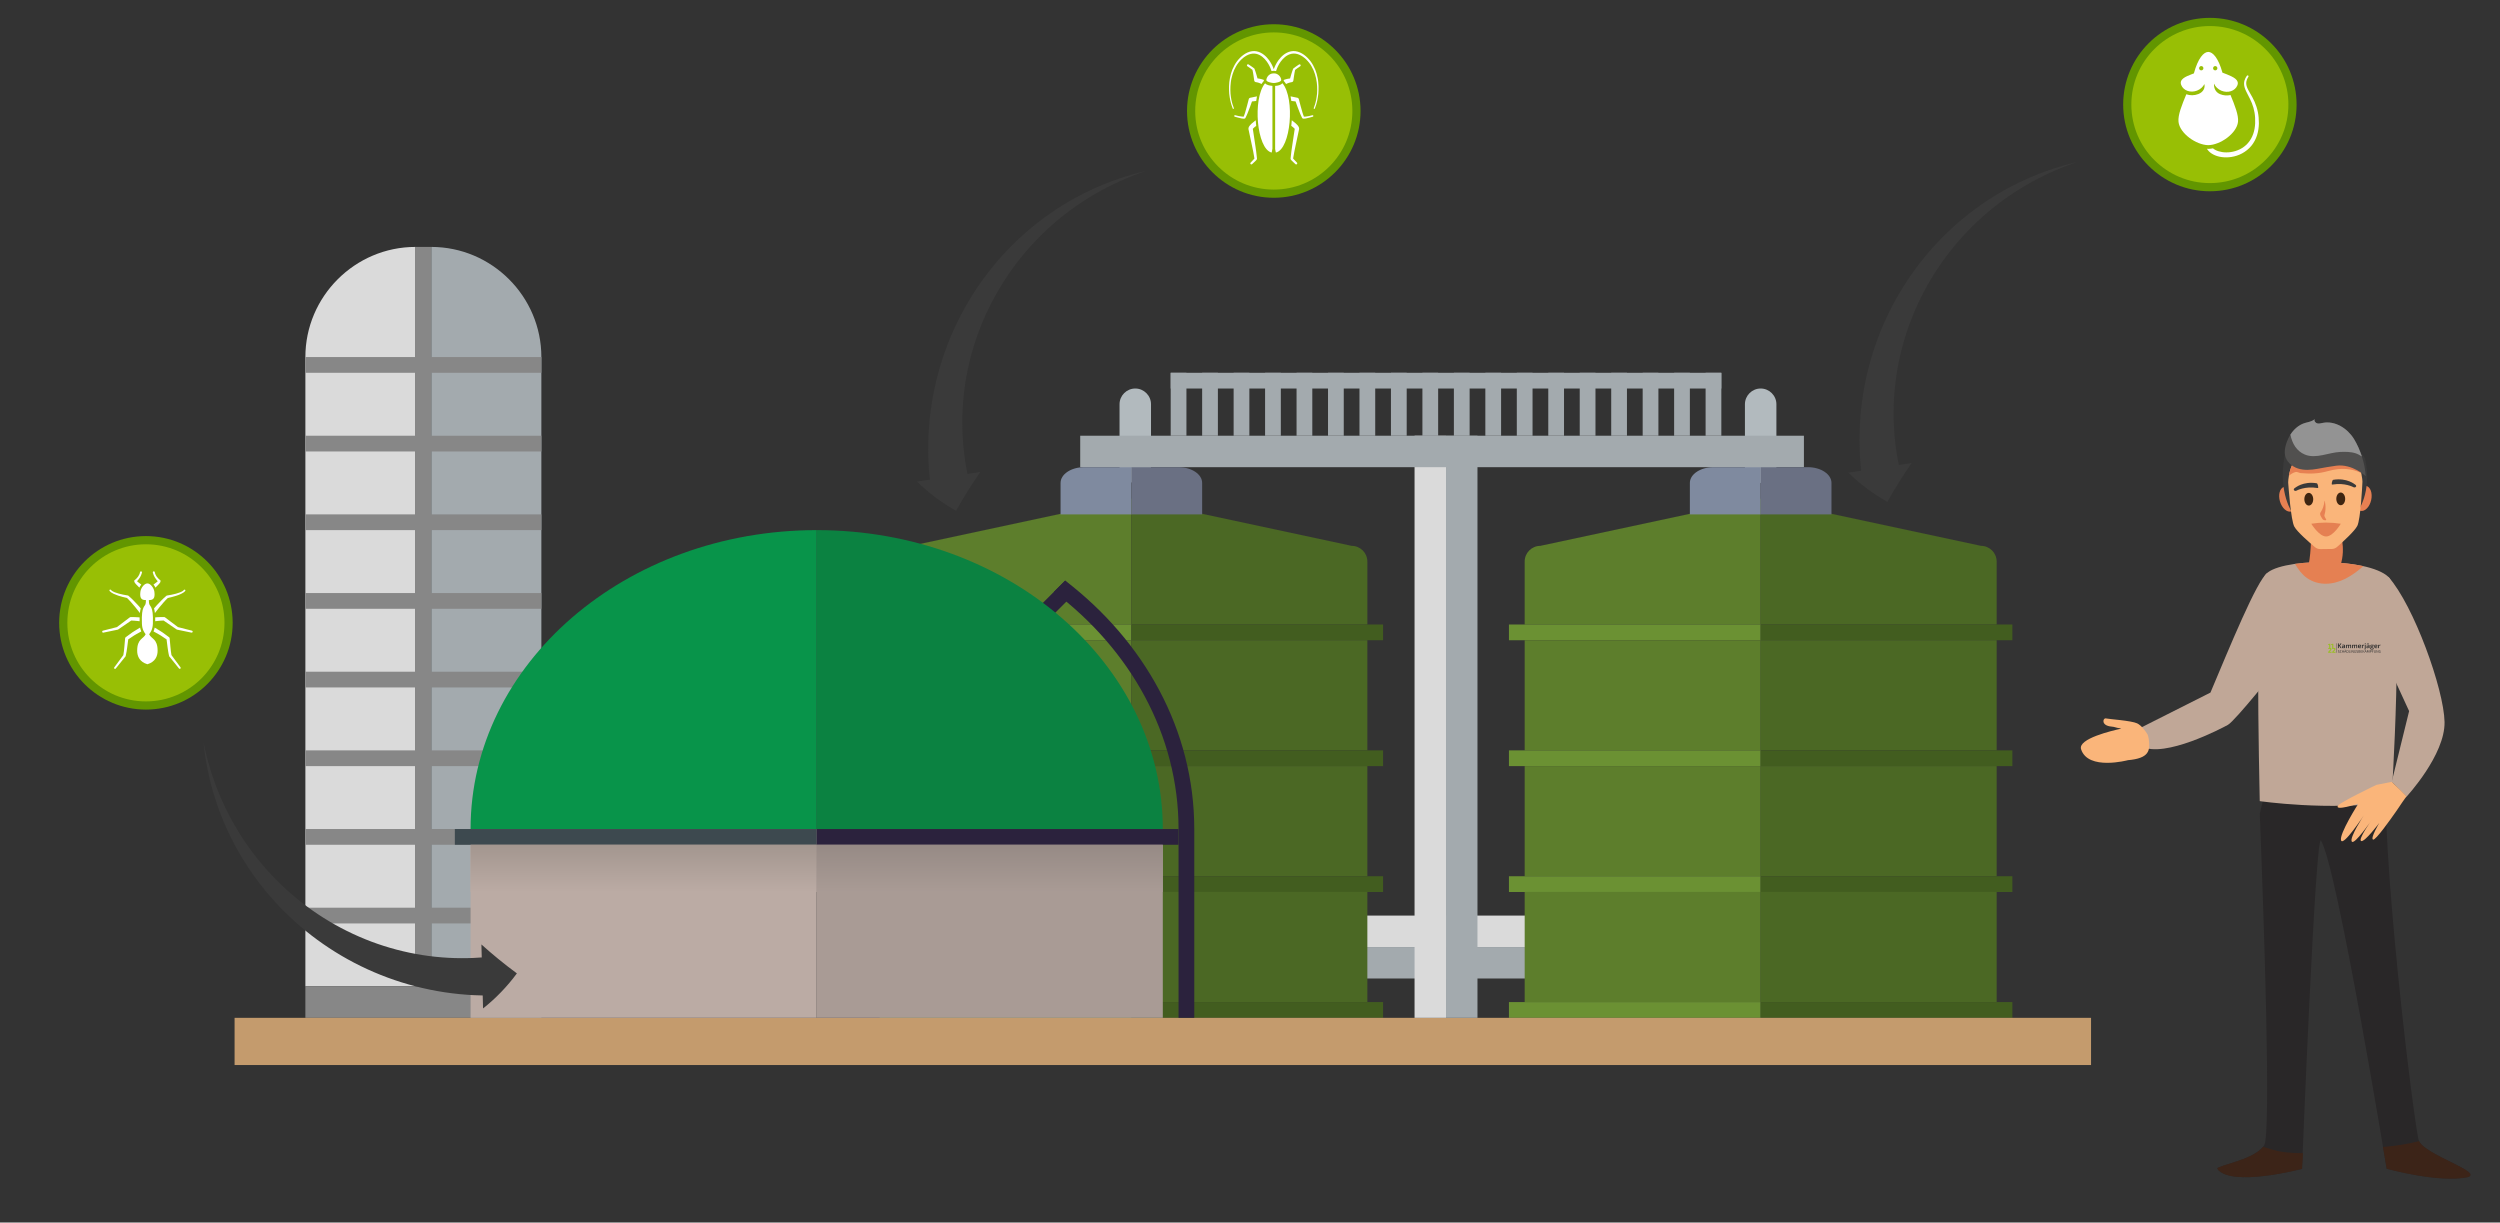 <?xml version="1.0" encoding="UTF-8"?>
<svg id="Ebene_1" data-name="Ebene 1" xmlns="http://www.w3.org/2000/svg" xmlns:xlink="http://www.w3.org/1999/xlink" viewBox="0 0 1730 846">
  <rect x="0" y="0" width="1730" height="846" fill="#333333" stroke="none"/>
  <defs>
    <style>
      .cls-1 {
        fill: #fab57a;
      }

      .cls-2 {
        fill: #6a7083;
      }

      .cls-3 {
        fill: #e58052;
      }

      .cls-4 {
        fill: #fff;
      }

      .cls-5 {
        fill: #e78052;
      }

      .cls-6 {
        fill: #98bf05;
      }

      .cls-7 {
        fill: #6b9133;
      }

      .cls-8 {
        fill: #97bf1e;
      }

      .cls-9 {
        fill: #7f8a9f;
      }

      .cls-10 {
        fill: #939393;
      }

      .cls-11 {
        fill: #a99b95;
      }

      .cls-12 {
        fill: #b2babe;
      }

      .cls-13 {
        fill: #bbaba4;
      }

      .cls-14 {
        fill: #c0a797;
      }

      .cls-15 {
        fill: #c49b6d;
      }

      .cls-16 {
        fill: #dadada;
      }

      .cls-17 {
        fill: #0b8241;
      }

      .cls-18 {
        fill: #425d1f;
      }

      .cls-19 {
        fill: #08944a;
      }

      .cls-20 {
        fill: #3e2511;
      }

      .cls-21 {
        fill: #a3aaae;
      }

      .cls-22 {
        fill: #878787;
      }

      .cls-23 {
        fill: #629600;
      }

      .cls-24 {
        fill: #292728;
      }

      .cls-25 {
        fill: #2b223d;
      }

      .cls-26 {
        fill: #2b2b2b;
      }

      .cls-27 {
        fill: #3a3a3a;
      }

      .cls-28 {
        fill: #3c2418;
      }

      .cls-29 {
        fill: #3d494f;
      }

      .cls-30 {
        fill: #4b6824;
      }

      .cls-31 {
        fill: #5d7e2c;
      }

      .cls-32 {
        fill: #51504f;
      }

      .cls-33 {
        fill: none;
        opacity: .1;
      }

      .cls-34 {
        fill: url(#Unbenannter_Verlauf_59);
      }

      .cls-35 {
        fill: url(#Unbenannter_Verlauf_58);
      }
    </style>
    <linearGradient id="Unbenannter_Verlauf_59" data-name="Unbenannter Verlauf 59" x1="445.39" y1="617.24" x2="445.39" y2="584.58" gradientUnits="userSpaceOnUse">
      <stop offset="0" stop-color="#bbaba4"/>
      <stop offset="1" stop-color="#a3968f"/>
    </linearGradient>
    <linearGradient id="Unbenannter_Verlauf_58" data-name="Unbenannter Verlauf 58" x1="684.91" y1="617.24" x2="684.91" y2="584.58" gradientUnits="userSpaceOnUse">
      <stop offset="0" stop-color="#a99b95"/>
      <stop offset="1" stop-color="#968a85"/>
    </linearGradient>
  </defs>
  <g id="biomass">
    <rect class="cls-16" x="989.76" y="443.05" width="21.77" height="402.82" transform="translate(1645.1 -356.18) rotate(90)"/>
    <rect class="cls-21" x="989.76" y="464.82" width="21.77" height="402.82" transform="translate(1666.88 -334.41) rotate(90)"/>
    <path class="cls-12" d="m785.61,334.18h0c-5.99,0-10.89-4.9-10.89-10.89v-43.55c0-5.99,4.9-10.89,10.89-10.89h0c5.99,0,10.89,4.9,10.89,10.89v43.55c0,5.99-4.9,10.89-10.89,10.89Z"/>
    <path class="cls-12" d="m1218.38,334.18h0c-5.99,0-10.89-4.9-10.89-10.89v-43.55c0-5.99,4.9-10.89,10.89-10.89h0c5.99,0,10.89,4.9,10.89,10.89v43.55c0,5.99-4.9,10.89-10.89,10.89Z"/>
    <g>
      <path class="cls-16" d="m211.32,247.08v435.48h76.21V170.87c-41.92,0-76.21,34.29-76.21,76.21Z"/>
      <path class="cls-21" d="m374.63,247.08c0-41.92-34.29-76.21-76.21-76.21v511.69h76.21V247.08Z"/>
    </g>
    <rect class="cls-22" x="211.32" y="682.56" width="163.31" height="21.77"/>
    <rect class="cls-22" x="211.32" y="628.13" width="163.31" height="10.89"/>
    <rect class="cls-22" x="211.32" y="573.69" width="163.31" height="10.89"/>
    <rect class="cls-22" x="211.32" y="519.26" width="163.31" height="10.89"/>
    <rect class="cls-22" x="211.32" y="464.82" width="163.31" height="10.89"/>
    <rect class="cls-22" x="211.32" y="410.39" width="163.31" height="10.89"/>
    <rect class="cls-22" x="211.32" y="355.95" width="163.31" height="10.89"/>
    <rect class="cls-22" x="211.32" y="301.52" width="163.31" height="10.89"/>
    <rect class="cls-22" x="211.32" y="247.08" width="163.31" height="10.89"/>
    <rect class="cls-22" x="287.53" y="170.87" width="10.89" height="511.69"/>
    <g>
      <path class="cls-31" d="m782.9,432.16h-163.31v-43.55c0-6.01,4.87-10.89,10.89-10.89l152.42-32.66v87.1Z"/>
      <path class="cls-30" d="m946.21,432.16h-163.31v-87.1l152.42,32.66c6.01,0,10.89,4.87,10.89,10.89v43.55Z"/>
      <rect class="cls-7" x="608.71" y="432.16" width="174.19" height="10.89"/>
      <rect class="cls-18" x="782.9" y="432.16" width="174.19" height="10.89"/>
      <rect class="cls-31" x="619.6" y="443.05" width="163.31" height="76.21"/>
      <rect class="cls-30" x="782.9" y="443.05" width="163.31" height="76.21"/>
      <rect class="cls-7" x="608.71" y="519.26" width="174.19" height="10.89"/>
      <rect class="cls-18" x="782.9" y="519.26" width="174.19" height="10.89"/>
      <rect class="cls-31" x="619.6" y="530.15" width="163.31" height="76.21"/>
      <rect class="cls-30" x="782.9" y="530.15" width="163.31" height="76.21"/>
      <rect class="cls-7" x="608.71" y="606.36" width="174.19" height="10.89"/>
      <rect class="cls-18" x="782.9" y="606.36" width="174.19" height="10.89"/>
      <rect class="cls-31" x="619.6" y="617.24" width="163.31" height="76.21"/>
      <rect class="cls-30" x="782.9" y="617.24" width="163.31" height="76.21"/>
      <rect class="cls-7" x="608.71" y="693.45" width="174.19" height="10.89"/>
      <rect class="cls-18" x="782.9" y="693.45" width="174.19" height="10.89"/>
    </g>
    <g>
      <path class="cls-31" d="m1218.38,432.16h-163.31v-43.55c0-6.01,4.87-10.89,10.89-10.89l152.42-32.66v87.1Z"/>
      <path class="cls-30" d="m1381.69,432.16h-163.31v-87.1l152.42,32.66c6.01,0,10.89,4.87,10.89,10.89v43.55Z"/>
      <rect class="cls-7" x="1044.19" y="432.16" width="174.19" height="10.89"/>
      <rect class="cls-18" x="1218.38" y="432.16" width="174.19" height="10.89"/>
      <rect class="cls-31" x="1055.08" y="443.05" width="163.31" height="76.21"/>
      <rect class="cls-30" x="1218.38" y="443.05" width="163.31" height="76.21"/>
      <rect class="cls-7" x="1044.19" y="519.26" width="174.19" height="10.89"/>
      <rect class="cls-18" x="1218.38" y="519.26" width="174.19" height="10.89"/>
      <rect class="cls-31" x="1055.08" y="530.15" width="163.31" height="76.21"/>
      <rect class="cls-30" x="1218.38" y="530.15" width="163.31" height="76.21"/>
      <rect class="cls-7" x="1044.19" y="606.36" width="174.19" height="10.89"/>
      <rect class="cls-18" x="1218.38" y="606.36" width="174.19" height="10.89"/>
      <rect class="cls-31" x="1055.08" y="617.24" width="163.31" height="76.21"/>
      <rect class="cls-30" x="1218.38" y="617.24" width="163.31" height="76.21"/>
      <rect class="cls-7" x="1044.19" y="693.45" width="174.19" height="10.89"/>
      <rect class="cls-18" x="1218.38" y="693.45" width="174.19" height="10.89"/>
    </g>
    <rect class="cls-15" x="162.33" y="704.34" width="1284.67" height="32.66"/>
    <g>
      <rect class="cls-25" x="720.47" y="408.64" width="23.98" height="10.89" transform="translate(-78.27 639.21) rotate(-45)"/>
      <rect class="cls-13" x="325.64" y="573.69" width="239.51" height="130.64"/>
      <rect class="cls-11" x="565.15" y="573.69" width="239.51" height="130.64"/>
      <g>
        <path class="cls-17" d="m565.15,366.84v206.85h239.51c0-114.24-107.23-206.85-239.51-206.85Z"/>
        <path class="cls-19" d="m565.15,366.84c-132.28,0-239.51,92.61-239.51,206.85h239.51v-206.85Z"/>
      </g>
      <rect class="cls-29" x="314.75" y="573.69" width="250.4" height="10.89"/>
      <rect class="cls-25" x="565.15" y="573.69" width="250.4" height="10.89"/>
      <rect class="cls-34" x="325.64" y="584.58" width="239.51" height="32.66"/>
      <rect class="cls-35" x="565.15" y="584.58" width="239.51" height="32.66"/>
      <path class="cls-25" d="m826.44,704.34v-130.64c0-68.49-34.65-130-89.35-171.94l-7.75,7.75c52.76,39.95,86.21,98.72,86.21,164.19v130.64h10.89Z"/>
    </g>
    <rect class="cls-16" x="978.87" y="301.52" width="21.77" height="402.82"/>
    <rect class="cls-21" x="1000.64" y="301.52" width="21.77" height="402.82"/>
    <rect class="cls-21" x="747.51" y="301.52" width="500.8" height="21.77"/>
    <rect class="cls-21" x="810.12" y="257.97" width="381.05" height="10.89"/>
    <rect class="cls-21" x="1049.63" y="257.97" width="10.89" height="43.55"/>
    <rect class="cls-21" x="1071.41" y="257.97" width="10.89" height="43.55"/>
    <rect class="cls-21" x="1093.18" y="257.97" width="10.89" height="43.55"/>
    <rect class="cls-21" x="1114.96" y="257.97" width="10.89" height="43.55"/>
    <rect class="cls-21" x="1136.73" y="257.97" width="10.89" height="43.55"/>
    <rect class="cls-21" x="1158.5" y="257.97" width="10.89" height="43.55"/>
    <rect class="cls-21" x="1180.28" y="257.97" width="10.89" height="43.55"/>
    <rect class="cls-21" x="897.22" y="257.97" width="10.89" height="43.55"/>
    <rect class="cls-21" x="918.99" y="257.97" width="10.89" height="43.55"/>
    <rect class="cls-21" x="940.76" y="257.97" width="10.89" height="43.55"/>
    <rect class="cls-21" x="962.54" y="257.97" width="10.89" height="43.55"/>
    <rect class="cls-21" x="984.31" y="257.97" width="10.89" height="43.55"/>
    <rect class="cls-21" x="1006.09" y="257.97" width="10.89" height="43.55"/>
    <rect class="cls-21" x="1027.86" y="257.97" width="10.89" height="43.55"/>
    <rect class="cls-21" x="810.12" y="257.97" width="10.89" height="43.55"/>
    <rect class="cls-21" x="831.89" y="257.97" width="10.89" height="43.55"/>
    <rect class="cls-21" x="853.67" y="257.97" width="10.89" height="43.55"/>
    <rect class="cls-21" x="875.44" y="257.97" width="10.89" height="43.55"/>
    <g>
      <path class="cls-9" d="m1185.72,323.29c-9.02,0-16.33,4.87-16.33,10.89v21.77h48.99v-32.66h-32.66Z"/>
      <path class="cls-2" d="m1267.38,334.18c0-6.01-7.31-10.89-16.33-10.89h-32.66v32.66h48.99v-21.77Z"/>
    </g>
    <g>
      <path class="cls-9" d="m750.24,323.29c-9.02,0-16.33,4.87-16.33,10.89v21.77h48.99v-32.66h-32.66Z"/>
      <path class="cls-2" d="m831.89,334.18c0-6.01-7.31-10.89-16.33-10.89h-32.66v32.66h48.99v-21.77Z"/>
    </g>
  </g>
  <path class="cls-27" d="m140.81,513.84c1.32,12.79,3.91,25.5,7.8,37.89,3.88,12.38,9.05,24.43,15.43,35.88,6.37,11.45,13.95,22.3,22.59,32.32,8.63,10.02,18.32,19.21,28.89,27.37,10.56,8.16,22,15.29,34.11,21.22,12.1,5.93,24.86,10.65,38.04,14.05,6.59,1.7,13.28,3.06,20.03,4.08,3.38.51,6.77.93,10.18,1.27,1.7.17,3.41.32,5.12.44.85.06,1.71.12,2.57.17l1.28.07,1.21.06c1.99.1,3.98.16,5.97.2l.23,8.99c8.79-6.96,16.69-15.12,23.42-24.27-9.15-6.74-17.28-13.47-24.55-20.03l.23,8.99c-1.73.13-3.47.24-5.2.32l-1.06.05-1.12.04c-.75.03-1.5.05-2.25.06-1.5.03-3,.05-4.5.04-3,0-6.01-.09-9.02-.26-6.01-.32-12.02-.96-18-1.9-11.96-1.88-23.79-5-35.24-9.3-11.45-4.31-22.52-9.8-32.98-16.39-10.46-6.58-20.31-14.26-29.32-22.9-9.02-8.63-17.2-18.23-24.35-28.6-7.16-10.38-13.28-21.54-18.23-33.27-4.95-11.73-8.73-24.02-11.26-36.62Z"/>
  <path class="cls-27" d="m1437.42,112.13c-12.52,2.91-24.81,7.07-36.62,12.48-11.8,5.4-23.11,12.04-33.67,19.8-10.56,7.76-20.38,16.63-29.24,26.45-8.86,9.82-16.77,20.58-23.54,32.08-6.77,11.5-12.42,23.74-16.78,36.49-4.37,12.75-7.46,26-9.18,39.5-.86,6.75-1.37,13.56-1.54,20.39-.08,3.42-.08,6.84.01,10.26.05,1.71.11,3.42.2,5.13.04.86.09,1.71.15,2.57l.09,1.28.09,1.21c.15,1.98.33,3.97.55,5.95l-8.89,1.35c8.01,7.85,17.09,14.66,27.01,20.2,5.54-9.92,11.21-18.83,16.8-26.86l-8.89,1.35c-.35-1.7-.67-3.41-.97-5.12l-.18-1.04-.18-1.11c-.12-.74-.24-1.48-.35-2.22-.22-1.48-.42-2.97-.61-4.46-.37-2.98-.66-5.97-.87-8.98-.43-6.01-.55-12.05-.37-18.1.37-12.1,1.98-24.22,4.82-36.12,2.84-11.9,6.91-23.57,12.13-34.78,5.22-11.2,11.61-21.93,19.05-31.96,7.44-10.02,15.93-19.34,25.33-27.74,9.4-8.4,19.71-15.87,30.72-22.25,11.02-6.38,22.74-11.66,34.93-15.75Z"/>
  <g>
    <g>
      <path class="cls-23" d="m1529.24,132.36c-33.08,0-60-26.92-60-60s26.92-60,60-60,60,26.92,60,60-26.92,60-60,60Z"/>
      <path class="cls-6" d="m1583.58,72.36c0,30.01-24.33,54.34-54.34,54.34s-54.34-24.33-54.34-54.34,24.33-54.34,54.34-54.34,54.34,24.33,54.34,54.34Z"/>
    </g>
    <g>
      <path class="cls-4" d="m1562.43,77.49c-.51-2.53-1.3-4.91-2.25-7.05-.95-2.15-2.03-4.07-3.04-5.78-1-1.72-1.88-3.27-2.34-4.7-.49-1.42-.49-2.7-.28-3.73.22-1.03.64-1.8.9-2.32.3-.51.47-.78.47-.78l.02-.04c.17-.28.09-.65-.19-.84-.29-.19-.68-.11-.87.18,0,0-.19.29-.55.83-.32.57-.84,1.41-1.16,2.64-.33,1.22-.39,2.86.12,4.53.47,1.68,1.34,3.36,2.25,5.13.91,1.77,1.91,3.64,2.74,5.7.83,2.05,1.49,4.29,1.89,6.66.41,2.36.52,4.86.43,7.39-.12,2.51-.52,5.03-1.35,7.38-.82,2.35-2.05,4.53-3.65,6.34-1.59,1.81-3.52,3.25-5.58,4.27-4.13,2.03-8.63,2.49-12.21,1.94-1.79-.28-3.38-.76-4.62-1.41-.71-.36-1.3-.77-1.79-1.18-1.09.21-2.17.35-3.2.36h-.07c-.3,0-.6-.04-.9-.06.17.28.36.57.6.87.85,1.13,2.15,2.23,3.77,3.07,1.62.85,3.56,1.5,5.71,1.79,4.27.61,9.44.03,14.2-2.51,2.37-1.26,4.59-3.01,6.39-5.18,1.81-2.17,3.16-4.73,4.01-7.42.86-2.69,1.22-5.48,1.27-8.19.02-2.7-.2-5.36-.71-7.89Z"/>
      <path class="cls-4" d="m1543.53,65.76c-2.31.54-4.88.37-7.32-.64-3.46-1.44-4.31-4.81-4.1-7.23.89,2.06,2.66,3.87,5.08,4.88,4.5,1.86,9.44.25,11.04-3.62,1.6-3.86-2.68-5.82-7.18-7.68-1.13-.47-2.17-.89-3.11-1.19-2.85-10.28-6.73-14.35-9.81-14.35s-7.1,4.2-9.96,14.87c-.45.16-.91.34-1.39.52-4.54,1.74-8.88,3.58-7.39,7.48,1.5,3.9,6.39,5.66,10.93,3.92,2.36-.91,4.15-2.58,5.12-4.53.6,2.47-.57,5.51-4.21,6.91-2.82,1.08-5.77,1.05-8.3.14-3.01,7.31-5.92,14.36-5.4,19.09.87,7.99,12.25,16.02,20.59,16.13,8.34-.11,19.72-8.14,20.59-16.13.5-4.61-2.25-11.45-5.18-18.56Zm-20.26-17.06c-.82,0-1.49-.66-1.49-1.49s.66-1.49,1.49-1.49,1.49.66,1.49,1.49-.66,1.49-1.49,1.49Zm8.18-1.49c0-.82.67-1.49,1.49-1.49s1.49.66,1.49,1.49-.67,1.49-1.49,1.49-1.49-.66-1.49-1.49Z"/>
    </g>
  </g>
  <g>
    <g>
      <path class="cls-23" d="m100.97,491.03c-33.1,0-60.03-26.93-60.03-60.03s26.93-60.03,60.03-60.03,60.03,26.93,60.03,60.03-26.93,60.03-60.03,60.03Z"/>
      <path class="cls-6" d="m155.34,431.01c0,30.02-24.34,54.36-54.36,54.36s-54.37-24.34-54.37-54.36,24.34-54.36,54.37-54.36,54.36,24.34,54.36,54.36Z"/>
    </g>
    <g>
      <g>
        <path class="cls-4" d="m106.05,397.18c.07.33.21.61.34.91.23.61.59,1.13.9,1.69.56.86,1.18,1.66,1.87,2.44-.03.03-.05.06-.09.09-.17.17-.38.35-.6.52-.44.35-.93.71-1.42,1.07-.27.2-.55.42-.83.63.57.67,1.01,1.4,1.35,2.11.31-.33.63-.66.97-1,.43-.43.88-.86,1.32-1.34.22-.24.45-.49.67-.79.11-.14.22-.33.33-.52l.15-.36c.04-.16.07-.35.08-.52l.02-.41-.32-.25c-.86-.67-1.68-1.53-2.35-2.44-.3-.47-.62-.95-.82-1.46-.28-.49-.36-1.03-.5-1.55l-.04-.14s0,0,0-.01c-.1-.36-.48-.56-.84-.46-.36.1-.56.48-.46.84l.28.95Z"/>
        <path class="cls-4" d="m92.99,402.63l.15.36c.11.19.22.38.33.52.22.3.44.55.67.79.45.48.89.91,1.32,1.34.34.33.65.67.97,1,.33-.71.78-1.43,1.34-2.11-.28-.21-.55-.43-.82-.63-.49-.36-.98-.71-1.42-1.07-.22-.18-.43-.36-.6-.52-.04-.04-.06-.06-.09-.09.69-.78,1.31-1.58,1.87-2.44.31-.56.67-1.08.9-1.69.13-.3.27-.58.34-.91l.28-.95s0-.01,0-.01c.1-.36-.12-.73-.48-.82-.36-.1-.73.12-.83.48l-.04.13c-.14.52-.22,1.06-.5,1.55-.21.51-.52.99-.82,1.46-.67.91-1.5,1.77-2.35,2.44l-.32.25.02.41c0,.17.03.36.08.52Z"/>
        <path class="cls-4" d="m106.58,420.99c.26.82.47,1.88.63,3.28.11-.17.23-.34.34-.5l2.74-3.48c.92-1.16,1.94-2.28,2.91-3.42.93-1.15,1.95-2.05,2.94-3.07,2.06-.43,4.06-.95,6.05-1.6,1.04-.35,2.07-.74,3.08-1.22.51-.24,1-.52,1.49-.82.49-.31.95-.69,1.39-1.16,0,0,.02-.02.03-.03.21-.25.17-.63-.08-.83-.25-.21-.63-.17-.83.08l-.04.05c-.28.34-.65.63-1.08.9-.43.26-.9.47-1.37.67-.96.39-1.97.71-2.99.99-2.04.54-4.15.97-6.23,1.27h-.05c-.13.03-.25.08-.35.17-1.14,1.05-2.43,2.07-3.44,3.19-1.06,1.11-2.15,2.17-3.18,3.33l-1.94,2.21Z"/>
        <path class="cls-4" d="m77.24,410.14c.49.3.98.58,1.49.82,1.01.47,2.04.87,3.08,1.22,1.99.65,4,1.17,6.05,1.6.98,1.03,2.01,1.92,2.94,3.07.97,1.14,1.99,2.26,2.91,3.42l2.74,3.48c.12.17.23.34.34.5.15-1.4.37-2.46.62-3.28l-1.94-2.21c-1.03-1.16-2.12-2.22-3.18-3.33-1.01-1.12-2.3-2.14-3.44-3.19-.09-.09-.21-.15-.35-.17h-.05c-2.08-.31-4.19-.73-6.23-1.28-1.02-.28-2.02-.6-2.99-.99-.48-.2-.95-.41-1.37-.67-.43-.26-.81-.56-1.08-.9l-.04-.05s-.02-.02-.02-.03c-.22-.24-.6-.25-.84-.03-.24.22-.25.6-.03.84.44.47.9.85,1.39,1.16Z"/>
        <path class="cls-4" d="m118.65,453.34c-.12-.91-.3-1.72-.4-2.7l-.31-2.97-.53-5.96v-.05c-.03-.27-.17-.53-.4-.7l-3.07-2.25-1.54-1.12c-.51-.4-1.04-.67-1.57-1l-3.77-2.29c-.21,1.04-.51,1.9-.83,2.64l3.35,1.85c.53.3,1.1.58,1.57.92l1.48.99,2.63,1.76.7,5.45.44,2.99c.13.99.42,2.11.64,3.15.01.05.04.11.07.15l.05.07,6.65,8.25.09.11c.22.27.62.32.9.11.29-.22.35-.63.14-.92l-6.29-8.49Z"/>
        <path class="cls-4" d="m132.79,436.41l-9.66-2.46-8.91-6.72c-.18-.14-.41-.22-.65-.22h-.2s-2.35.01-2.35.01c-.83.02-1.67.05-2.52.11-.37.02-.74.06-1.11.1.02.81.03,1.7.01,2.68.06,0,.12-.02.18-.03.38-.06.77-.12,1.17-.16.78-.1,1.58-.16,2.38-.21l2.06-.11,9,6.16.04.03c.09.06.19.1.3.13l9.96,2.06c.36.08.73-.15.82-.51.1-.38-.13-.76-.51-.85Z"/>
        <path class="cls-4" d="m81.78,435.59l.04-.02,9-6.16,2.06.11c.8.06,1.59.12,2.38.21.4.04.78.1,1.17.16.06.01.12.02.18.03-.02-.98,0-1.87.01-2.68-.37-.04-.75-.08-1.11-.1-.85-.06-1.68-.09-2.52-.11h-2.35s-.2-.01-.2-.01c-.23,0-.45.07-.65.22l-8.91,6.72-9.66,2.46c-.36.09-.59.45-.52.82.08.38.45.63.83.55l9.96-2.06c.1-.02.21-.06.3-.13Z"/>
        <path class="cls-4" d="m97.77,436.93c-.33-.74-.62-1.61-.83-2.64l-3.77,2.3c-.52.33-1.06.61-1.57,1l-1.54,1.12-3.07,2.25c-.22.16-.37.42-.4.71v.05s-.53,5.96-.53,5.96l-.31,2.97c-.1.98-.28,1.79-.4,2.7l-6.29,8.49c-.21.28-.16.68.12.9.28.23.7.18.92-.1l.09-.11,6.65-8.25.05-.07s.06-.09.07-.15c.22-1.04.5-2.17.64-3.15l.44-2.99.7-5.45,2.63-1.76,1.48-.99c.47-.35,1.04-.62,1.57-.92l3.35-1.85Z"/>
      </g>
      <path class="cls-4" d="m102,459.66c5.4-1.61,7.07-5.53,7.07-9.31,0-8.48-4.34-8.09-5.86-11.47.75-1,2.42-3.02,2.58-7.2.51-13.45-2.39-11.36-2.67-14.54-.08-.87-.1-1.46-.12-1.88,2.7,0,4.5-.78,3.84-5.78-.36-2.71-2.73-5.76-4.84-5.76s-4.49,3.07-4.84,5.76c-.65,4.98,1.13,5.78,3.84,5.78-.02.42-.04,1.01-.12,1.88-.28,3.18-3.18,1.09-2.67,14.54.16,4.18,1.83,6.21,2.58,7.2-1.51,3.37-5.86,3-5.86,11.47,0,3.77,1.67,7.69,7.07,9.31Z"/>
    </g>
  </g>
  <g>
    <g>
      <path class="cls-23" d="m881.46,136.85c-33.11,0-60.04-26.93-60.04-60.04s26.93-60.04,60.04-60.04,60.04,26.93,60.04,60.04-26.93,60.04-60.04,60.04Z"/>
      <path class="cls-6" d="m935.84,76.81c0,30.03-24.34,54.38-54.38,54.38s-54.38-24.34-54.38-54.38,24.34-54.38,54.38-54.38,54.38,24.34,54.38,54.38Z"/>
    </g>
    <g>
      <path class="cls-4" d="m880.52,59.41c-2.02-.14-4.02-.58-5.11-1.75-8.77,10.65-5.75,45.43,4.51,47.9.17.04.27-1.07.6-2.7v-43.44Z"/>
      <path class="cls-4" d="m872.03,57.68c.3.14.62.24.9.41l.05.03c.51-.82,1.06-1.53,1.65-2.17-.03-.18-.08-.34-.08-.54,0-.03,0-.07,0-.11l-.36-.15c-.39-.17-.8-.25-1.2-.37-.4-.13-.81-.2-1.21-.28-.4-.09-.81-.14-1.22-.18-.12-.01-.23-.02-.35-.03l-.81-2.81c-.34-1.3-.83-2.53-1.25-3.78v-.02c-.05-.14-.13-.27-.26-.36-.63-.47-1.22-.97-1.89-1.39l-1.97-1.32c-.34-.23-.79-.14-1.03.2-.23.34-.15.8.19,1.03l.09.06,1.84,1.26c.55.35,1.06.78,1.59,1.19.24,1.2.52,2.39.66,3.6l.56,3.8c.08.53.49.98,1.05,1.07l.2.03c.26.05.63.1.95.19.33.08.66.16.97.28.32.11.64.2.94.35Zm-5.37-9.53h0s0,0,0,0h0Z"/>
      <path class="cls-4" d="m865.11,67.65c-.45.1-.84.44-.96.92l-1.24,4.77c-.42,1.59-.89,3.15-1.33,4.73-.1.41-.25.74-.38,1.11l-.39,1.09-.15.44h-.03c-.3.04-.71.01-1.09-.03-1.57-.17-3.21-.49-4.76-.96h-.02s-.02-.01-.03-.01c-.29-.07-.59.1-.66.4-.07.29.1.59.4.66,1.63.41,3.19.91,4.88,1.23.43.08.85.15,1.37.14h.2c.08-.01.25-.05.37-.1.11-.04.3-.14.3-.15l.06-.04.03-.02h0c.07-.08-.14.16.15-.17h0s0-.02,0-.02l.28-.59.56-1.18c.18-.39.4-.81.53-1.19.59-1.55,1.22-3.09,1.79-4.65l1.38-3.83,2.92-.33c.14-1.11.32-2.17.53-3.19l-4.73.98h-.02Z"/>
      <path class="cls-4" d="m869.83,109.83h0s0-.04,0-.04v-.1s-.03-.2-.03-.2l-.17-1.64c-.12-1.09-.21-2.21-.38-3.25l-.45-3.16c-.57-4.1-1.21-8.18-1.84-12.26,0-.01,0-.01.03-.05.05-.08.17-.23.31-.37.27-.28.64-.59,1-.89.32-.25.65-.49.99-.73-.14-1.3-.25-2.61-.33-3.9-.06.04-.12.08-.18.13-.85.64-1.71,1.31-2.55,2.06-.42.39-.84.77-1.26,1.28-.21.25-.42.51-.63.88-.2.32-.42.85-.43,1.51,0,.09,0,.19.03.28.9,4.14,1.81,8.3,2.65,12.45l.64,3.11c.23,1.05.37,2.04.55,3.06l.26,1.52.03.18c-.05.09-.09.15-.12.14-.05.03-.05.04-.12.12l-.25.29c-.68.77-1.42,1.54-2.15,2.28-.27.27-.29.72-.03,1.01.27.3.74.32,1.04.05.8-.72,1.58-1.44,2.36-2.21l.29-.3c.11-.12.28-.32.4-.49.15-.2.22-.34.28-.44l.02-.04h0c.09-.55.02-.16.04-.28Z"/>
      <path class="cls-4" d="m912.24,56.89c-.07-.96-.23-1.92-.43-2.9-.33-1.97-.97-3.95-1.71-5.92-.85-1.93-1.82-3.86-3.13-5.59-1.3-1.72-2.82-3.3-4.58-4.56-1.76-1.25-3.71-2.19-5.92-2.5-2.05-.31-4.24.21-5.95,1.07-1.74.87-3.13,2.06-4.25,3.27-2.24,2.43-3.49,4.89-4.23,6.64-.24.58-.44,1.11-.58,1.53-.14-.42-.34-.95-.58-1.53-.74-1.75-2-4.21-4.23-6.64-1.12-1.2-2.51-2.4-4.25-3.27-1.7-.86-3.89-1.38-5.95-1.07-2.21.31-4.16,1.25-5.92,2.5-1.76,1.26-3.28,2.84-4.58,4.56-1.3,1.73-2.28,3.66-3.13,5.59-.74,1.97-1.38,3.95-1.71,5.92-.2.98-.35,1.95-.43,2.9-.12.95-.19,1.89-.19,2.8-.1,1.83.07,3.56.13,5.11.2,1.57.37,3.04.65,4.3.32,1.25.52,2.36.82,3.24.61,1.75.96,2.76.96,2.76.08.22.31.33.53.26.22-.08.33-.31.26-.53l-.02-.04s-.34-.98-.93-2.68c-.29-.86-.49-1.94-.79-3.17-.26-1.23-.4-2.64-.58-4.18-.04-1.59-.2-3.25-.05-5.03.02-.89.12-1.8.25-2.72.09-.93.27-1.86.48-2.8.37-1.9,1.03-3.79,1.78-5.65.86-1.82,1.82-3.63,3.09-5.23,1.26-1.59,2.71-3.02,4.34-4.13,1.61-1.1,3.46-1.89,5.16-2.08,3.69-.44,6.77,1.68,8.74,3.86,2.01,2.22,3.17,4.51,3.84,6.13.33.82.54,1.41.68,1.91.02.06.03.09.04.14,1.06-.22,2.16-.19,3.17.01.02-.06.03-.09.05-.16.14-.5.35-1.09.68-1.91.67-1.61,1.82-3.91,3.84-6.13,1.98-2.18,5.05-4.3,8.74-3.86,1.7.19,3.56.98,5.16,2.08,1.63,1.11,3.08,2.54,4.34,4.13,1.27,1.59,2.23,3.41,3.09,5.23.75,1.87,1.41,3.75,1.78,5.65.22.94.39,1.88.48,2.8.13.92.23,1.83.25,2.72.16,1.77,0,3.44-.05,5.03-.19,1.54-.33,2.94-.58,4.18-.31,1.22-.5,2.31-.79,3.17-.59,1.71-.93,2.68-.93,2.68v.04c-.09.22.02.46.24.53.22.08.46-.04.53-.26,0,0,.35-1,.96-2.76.3-.88.5-1.99.81-3.24.28-1.26.45-2.73.65-4.3.06-1.55.23-3.28.13-5.11,0-.91-.07-1.85-.19-2.8Z"/>
      <path class="cls-4" d="m908.17,79.72h-.01c-1.54.48-3.18.8-4.76.97-.39.04-.79.06-1.09.03h-.02s-.15-.44-.15-.44l-.39-1.1c-.12-.37-.28-.7-.38-1.11-.44-1.58-.92-3.14-1.34-4.73l-1.24-4.77c-.12-.45-.48-.82-.97-.92h-.02s-4.73-.98-4.73-.98c.21,1.01.39,2.08.53,3.19l2.93.33,1.38,3.83c.57,1.56,1.2,3.1,1.79,4.65.13.38.36.79.53,1.19l.57,1.19.28.59v.02s.01,0,.01,0c.29.33.08.09.15.17h0s.03.03.03.03l.06.04s.19.11.3.15c.12.05.29.09.37.09h.2c.52.01.94-.06,1.37-.13,1.69-.32,3.25-.82,4.88-1.23,0,0,.02,0,.03,0,.29-.09.45-.39.36-.68-.09-.29-.39-.45-.68-.36Z"/>
      <path class="cls-4" d="m897.95,86.71c-.42-.51-.84-.89-1.27-1.28-.84-.75-1.69-1.41-2.55-2.06-.07-.05-.14-.1-.21-.15-.09,1.29-.21,2.59-.36,3.88.36.26.72.52,1.05.78.37.3.74.6,1,.89.14.14.26.28.31.37.03.04.03.04.03.05-.63,4.09-1.27,8.16-1.84,12.26l-.45,3.16c-.16,1.03-.26,2.16-.38,3.25l-.17,1.64-.02.2v.1s-.01.03-.01.03h0c.02.14-.04-.25.04.29h0s.02.05.02.05c.06.1.13.23.28.44.12.17.28.37.4.49l.29.3c.78.78,1.56,1.49,2.36,2.21.29.25.74.25,1.01-.03.29-.29.29-.75,0-1.04-.73-.75-1.47-1.52-2.15-2.28l-.25-.29c-.06-.08-.07-.09-.12-.12-.03,0-.08-.06-.12-.14l.03-.18.26-1.52c.18-1.02.32-2,.55-3.06l.64-3.11c.84-4.15,1.75-8.3,2.65-12.45.02-.09.03-.19.03-.28-.01-.65-.24-1.19-.43-1.51-.2-.37-.42-.64-.63-.88Z"/>
      <path class="cls-4" d="m882.4,59.44v43.5h-.04c.31,1.55.46,2.66.62,2.62,10.28-2.45,13.31-37.35,4.49-47.95-1.15,1.23-3.2,1.78-5.07,1.83Z"/>
      <path class="cls-4" d="m886.6,55.42c0-2.27-2.41-4.83-5.14-4.63-.06,0-.12,0-.17,0-3.25,0-4.97,2.93-4.97,4.63,0,1.33,4.08,2.04,5.14,2.04s5.14-.71,5.14-2.04Z"/>
      <path class="cls-4" d="m893.95,56.84c.53-.09.96-.51,1.05-1.07l.56-3.8c.14-1.2.43-2.4.66-3.6.52-.41,1.04-.84,1.59-1.19l1.84-1.26.09-.06c.33-.23.42-.69.2-1.03-.23-.34-.69-.43-1.03-.2l-1.97,1.32c-.67.43-1.26.93-1.89,1.39-.12.09-.21.21-.25.36v.02c-.43,1.25-.92,2.49-1.26,3.78l-.81,2.81c-.11,0-.23.02-.35.03-.41.04-.82.09-1.22.18-.41.08-.81.15-1.21.28-.4.12-.81.21-1.2.37l-.36.15s0,.07,0,.11c0,.19-.05.36-.08.53.59.64,1.15,1.35,1.65,2.17l.05-.03c.28-.17.6-.27.9-.41.3-.15.62-.24.94-.35.32-.12.65-.2.97-.28.32-.09.68-.14.95-.19l.2-.03Zm2.31-8.69h0,0s0,0,0,0Z"/>
    </g>
  </g>
  <path class="cls-27" d="m792.96,118.31c-12.52,2.91-24.81,7.07-36.62,12.48-11.8,5.4-23.11,12.04-33.67,19.8-10.56,7.76-20.38,16.63-29.24,26.45-8.86,9.82-16.77,20.58-23.54,32.08-6.77,11.5-12.42,23.74-16.78,36.49-4.37,12.75-7.46,26-9.18,39.5-.86,6.75-1.37,13.56-1.54,20.39-.08,3.42-.08,6.84.01,10.26.05,1.71.11,3.42.2,5.13.04.86.09,1.71.15,2.57l.09,1.28.09,1.21c.15,1.98.33,3.97.55,5.95l-8.89,1.35c8.01,7.85,17.09,14.66,27.01,20.2,5.54-9.92,11.21-18.83,16.8-26.86l-8.89,1.35c-.35-1.7-.67-3.41-.97-5.12l-.18-1.04-.18-1.11c-.12-.74-.24-1.48-.35-2.22-.22-1.48-.42-2.97-.61-4.46-.37-2.98-.66-5.97-.87-8.98-.43-6.01-.55-12.05-.37-18.1.37-12.1,1.98-24.22,4.82-36.12,2.84-11.9,6.91-23.57,12.13-34.78,5.22-11.2,11.61-21.93,19.05-31.96,7.44-10.02,15.93-19.34,25.33-27.74,9.4-8.4,19.71-15.87,30.72-22.25,11.02-6.38,22.74-11.66,34.93-15.75Z"/>
  <g>
    <path class="cls-14" d="m1569.03,396.47c-7.13,4.67-26.7,52.74-39.4,82.8l-51.11,25.76s3.83,11.06,3.48,11.54c15.96,8.23,55.73-12.74,59.72-14.97,5.15-2.88,34.38-39.69,34.38-39.69l-7.08-65.44Z"/>
    <g>
      <path class="cls-24" d="m1651.19,519.41c-4.84,65.71,19.74,261.92,22.65,269.88,3.58,9.82,45.43,21.87,33.64,25.35-20.23,4.11-55.92-5.9-55.92-5.9,0,0-34.36-209.49-45.44-227.04-3.84-6.08-13.12,227.16-13.12,227.16,0,0-49.67,13.13-58.71-.2,1-2.5,25.9-6.05,32.49-16.05,4.98-7.55-.18-156.97-3.01-229.65l9.43-39.12,77.98-4.43Z"/>
      <path class="cls-28" d="m1674.02,789.67c4.47,9.75,45.1,21.54,33.46,24.98-20.23,4.11-55.92-5.9-55.92-5.9,0,0-.92-5.62-2.51-15.05,8.47-.66,16.78-1.91,24.96-4.03Z"/>
      <path class="cls-28" d="m1593.66,798.02c-4.64-.05-9.28-.22-13.88-.85-4.73-.65-9.18-2.25-13.72-3.57-7.51,9.25-30.79,12.65-31.76,15.06,9.04,13.34,58.71.2,58.71.2,0,0,.24-4,.66-10.85Z"/>
    </g>
    <g class="cls-33">
      <polygon points="1607.01 582.62 1591.54 572.14 1592.92 575.57 1601.85 581.93 1588.45 581.41 1588.97 582.62 1601.34 585.37 1594.12 586.57 1599.1 588.46 1602.02 587.94 1588.45 610.92 1593.42 606.67 1607.01 582.62"/>
    </g>
    <path class="cls-14" d="m1652.9,399.33c-14.42-13.93-78.02-13.3-85.58-1.08-5.42,8.76-5.37,69.56-3.58,156.13,0,0,47.64,6.97,91.05.6,0,0,9.59-144.56-1.89-155.65Z"/>
    <path class="cls-3" d="m1596.39,399.96c8.17,5.7,18.23,4.79,26.67.49,4.51-2.29,8.56-5.31,12.37-8.68-14.14-3.14-32.92-3.58-47.31-1.56,2.22,3.75,4.76,7.3,8.27,9.75Z"/>
    <path class="cls-3" d="m1599.4,366.62s0,15.52-1.79,23.88c-1.79,8.36,18.21,11.94,22.09.3,3.88-11.64-.6-23.88-.6-23.88l-19.7-.3Z"/>
    <g>
      <g>
        <path class="cls-5" d="m1588.45,343.83c1.39,4.69.13,9.21-2.83,10.09-2.96.88-6.48-2.21-7.88-6.9-1.39-4.69-.13-9.21,2.83-10.09,2.96-.88,6.48,2.21,7.88,6.9Z"/>
        <path class="cls-5" d="m1640.85,346.07c-1.06,4.78-4.37,8.11-7.38,7.44-3.01-.67-4.59-5.09-3.52-9.86,1.06-4.78,4.37-8.11,7.38-7.44,3.01.67,4.59,5.09,3.52,9.86Z"/>
        <g>
          <path class="cls-27" d="m1580.96,315.49c-4.88,25.66,5.68,40.01,5.68,40.01,0,0,15.08-20.19,16.41-32.99,1.33-12.8-1.51-15.21-9.71-15.82-8.19-.61-12.38,8.8-12.38,8.8Z"/>
          <path class="cls-27" d="m1636.6,317.24c5.33,23.84-5.64,37.64-5.64,37.64,0,0-15.99-18.37-17.49-30.3-1.5-11.93,1.46-14.29,10.06-15.14,8.59-.85,13.07,7.8,13.07,7.8Z"/>
        </g>
        <path class="cls-1" d="m1608.85,307.97c-24.15.26-25.36,22.94-25.42,25.67,0,.17,0,.32.01.49.17,2.52,1.83,25.83,4.21,30.27,1.97,3.67,10.65,11.18,14.31,14.25,1.04.88,2.36,1.35,3.72,1.33h1.16s5.56-.07,5.56-.07h1.16c1.36-.03,2.67-.53,3.69-1.42,3.59-3.15,12.11-10.84,14-14.56,2.28-4.48,3.44-27.82,3.55-30.35,0-.17,0-.32,0-.49-.12-2.73-1.82-25.38-25.97-25.12Z"/>
        <path class="cls-5" d="m1588.4,326.68c1.44-.39,2.38.61,3.73.72,7,.55,12.02.48,19.01-1.44,8.96-2.46,16.18-1.78,22.81,1.35-1.83-7.57-7.51-19.52-25.1-19.33-18.76.2-23.68,13.92-24.97,21.32,1.35-1.22,2.84-2.16,4.52-2.62Z"/>
        <g>
          <path class="cls-20" d="m1620,340.84c-1.69-.17-3.16,1.65-3.27,4.07-.11,2.42,1.17,4.52,2.86,4.69,1.69.17,3.16-1.65,3.27-4.07.11-2.42-1.17-4.52-2.86-4.69Z"/>
          <path class="cls-20" d="m1597.88,341.08c-1.69-.17-3.16,1.65-3.27,4.07-.11,2.42,1.17,4.52,2.86,4.69,1.69.17,3.16-1.65,3.27-4.07.11-2.42-1.17-4.52-2.86-4.69Z"/>
        </g>
        <path class="cls-32" d="m1616.72,322.26c-4.45.55-8.84,1.44-13.26,2.21-4.42.77-9.04,1.11-13.31-.28-4.27-1.39-8.12-4.83-8.94-9.29-.39-2.11-.09-4.3.43-6.39,1.74-7,6.45-13.66,13.27-15.77,2.38-.74,5.09-.98,6.87-2.76-.62,1.17.46,2.64,1.73,2.98,1.27.33,2.59-.08,3.88-.33,8.38-1.65,16.96,3.7,21.5,11.02,4.54,7.32,7.69,17.23,8.18,25.86,0,0-9.16-8.64-20.34-7.26Z"/>
        <path class="cls-10" d="m1584.96,300.8c1.24,6.17,4.31,11.4,10.01,13.76,7.67,3.18,16.6-1.5,24.51-1.82,3.49-.14,7.33-.15,10.73.98,1.5.5,2.85,1.32,4.2,2.16-1.41-4.39-3.3-8.62-5.53-12.22-4.54-7.32-13.11-12.67-21.5-11.02-1.29.25-2.61.66-3.88.33-1.27-.33-2.35-1.81-1.73-2.98-1.78,1.77-4.48,2.02-6.87,2.76-4.18,1.29-7.56,4.3-9.96,8.04Z"/>
        <path class="cls-5" d="m1608.72,355.64c-.37,1.19-.35.97-.04,1.9.21.64.69,1.26.99,1.79.64,1.16-1.98.76-2.48-.13-.41-.74-1.38-1.98-1.6-2.96-.27-1.17.18-1.59.62-2.26,1.25-1.94,2.03-4.41,2.35-7.35.13-1.17,1.42,4.97.16,9.01Z"/>
      </g>
      <path class="cls-27" d="m1604.03,337.69c-.14.02-.29.02-.44,0-8.52-1.41-14.31,1.79-14.37,1.82-.58.33-1.36.22-1.73-.25-.37-.47-.2-1.12.38-1.45.27-.15,5.74-4.99,15.36-3.39.67.11,1.31,3.21.8,3.28Z"/>
      <path class="cls-27" d="m1613.75,335.3c.14.02.29.02.44,0,8.52-1.41,14.31,1.79,14.37,1.82.58.33,1.36.22,1.73-.25.37-.47.2-1.12-.38-1.45-.27-.15-5.74-4.99-15.36-3.39-.67.11-1.31,3.21-.8,3.28Z"/>
      <path class="cls-3" d="m1599.39,362.43c6.65-1.07,13.47-1.06,20.45,0,0,0-5.22,8.81-10.15,8.81s-10.3-8.81-10.3-8.81Z"/>
    </g>
    <path class="cls-14" d="m1652.9,399.33c17.37,19.59,38.28,77.44,38.73,100.27.45,22.84-26.31,51.7-26.31,51.7l-10.24-10.29,12.03-48.92-23.09-50.15s-4.91-26.3,8.89-42.61Z"/>
    <path class="cls-1" d="m1665.31,551.3c-.57.22-5.59,7.83-5.59,7.83,0,0-.58.85-1.52,2.21-3.94,5.67-14.28,20.28-16.02,19.67-2.16-.76,4.29-11.54,4.29-11.54,0,0-10.12,13.49-12.55,12.52-2.43-.97,7.3-14.61,7.3-14.61,0,0-12.01,17.66-13.79,14.98-1.78-2.68,8.33-18.14,8.33-18.14,0,0-14.15,21.59-15.73,17.36-1.59-4.23,11.93-25.43,11.93-25.43,0,0-16.56,5.34-14.11,1.39,1.49-2.4,26.65-14.42,26.65-14.42l10.57-2.09s10.81,10.07,10.24,10.29Z"/>
    <path class="cls-1" d="m1461.28,502.8c2.13.17,3.16.88,5.41,1.12.38.04.8.14,1.25.29-6.33,1.39-30.15,6.95-27.84,14.23,4.77,15.04,32.4,7.61,32.4,7.61,14.85-1.29,15.46-6.68,14.48-14.38-.16-1.24-.72-3.32-.98-3.6-1.31-2.08-4.07-6.07-7.1-7.51-4-1.9-19.63-2.92-21.65-3.41-2.02-.5-3.65,5.05,4.03,5.66Z"/>
  </g>
  <g>
    <path class="cls-8" d="m1612.57,445.49v3.31h-.73v-2.34c0-.06,0-.12,0-.18,0-.06.01-.12.02-.18l-.79.2-.09-.47.84-.33h.73Z"/>
    <path class="cls-8" d="m1614.64,445.49v3.31h-.73v-2.34c0-.06,0-.12,0-.18,0-.06.01-.12.02-.18l-.79.2-.09-.47.84-.33h.73Z"/>
  </g>
  <g>
    <path class="cls-8" d="m1612.24,448.33c.23,0,.43.02.59.06.17.04.3.12.39.23.09.11.14.27.14.48,0,.12-.02.24-.05.35-.03.11-.08.22-.16.33-.08.12-.19.25-.34.41l-.87.9c.08-.01.16-.02.24-.03.08,0,.16,0,.25,0h1.02v.64h-2.37v-.39c0-.06,0-.11.02-.16.02-.05.04-.1.08-.14l.82-.88c.19-.2.34-.38.45-.54.1-.16.15-.29.15-.41,0-.07-.02-.12-.06-.15-.03-.03-.08-.05-.15-.06s-.15-.01-.25-.01c-.11,0-.22,0-.31,0-.1,0-.2,0-.31.01-.11,0-.24.02-.39.03l-.03-.55c.16-.04.3-.06.42-.08.13-.02.25-.03.36-.03.11,0,.23,0,.34,0Z"/>
    <path class="cls-8" d="m1615.02,448.33c.23,0,.43.02.59.06.17.04.3.12.39.23.09.11.14.27.14.48,0,.12-.02.24-.05.35-.03.11-.08.22-.16.33-.08.12-.19.25-.34.41l-.87.9c.08-.01.16-.02.24-.03.08,0,.16,0,.25,0h1.02v.64h-2.37v-.39c0-.06,0-.11.02-.16.02-.05.04-.1.08-.14l.82-.88c.19-.2.34-.38.45-.54.1-.16.15-.29.15-.41,0-.07-.02-.12-.06-.15-.03-.03-.08-.05-.15-.06s-.15-.01-.25-.01c-.11,0-.22,0-.31,0-.1,0-.2,0-.31.01-.11,0-.24.02-.39.03l-.03-.55c.16-.04.3-.06.42-.08.13-.02.25-.03.36-.03.11,0,.23,0,.34,0Z"/>
  </g>
  <rect class="cls-26" x="1616.87" y="445.15" width=".21" height="6.54"/>
  <g>
    <path class="cls-26" d="m1618.44,445.23v.97c0,.1,0,.2-.02.3-.01.1-.04.2-.06.3.02.09.04.19.06.28.02.1.03.19.03.28v1.16h-.6v-3.29h.6Zm.42,1.36v.43h-.61v-.43h.61Zm1.44-1.36l-.9,1.34c-.03.05-.07.09-.1.13-.03.04-.07.07-.11.1h0s.09.08.13.13c.04.04.08.09.11.14l.93,1.45h-.67l-1.08-1.72,1.04-1.57h.65Z"/>
    <path class="cls-26" d="m1622.54,447.08v.36h-1.08c-.1,0-.16.03-.2.08-.04.05-.06.11-.06.2v.13c0,.1.03.17.08.22.05.05.13.07.24.07.09,0,.18-.02.29-.05.1-.04.21-.09.31-.15.1-.07.2-.15.28-.24v.3s-.08.1-.14.17c-.06.07-.13.13-.22.19-.09.06-.19.12-.3.16-.11.04-.24.06-.37.06s-.27-.02-.38-.07c-.11-.05-.2-.12-.26-.22-.06-.1-.1-.22-.1-.36v-.25c0-.18.06-.33.18-.43.12-.1.29-.16.5-.16h1.23Zm-.62-.96c.19,0,.35.02.47.07.13.05.23.13.29.25.07.12.1.28.1.49v1.59h-.46l-.08-.51-.04-.07v-1.02c0-.12-.03-.21-.09-.27-.06-.06-.17-.08-.33-.08-.12,0-.27,0-.45.01-.18,0-.37.02-.55.04l-.05-.4c.11-.02.24-.04.38-.06.14-.02.28-.03.42-.04s.27-.01.39-.01Z"/>
    <path class="cls-26" d="m1623.88,446.18l.06.46.06.07v1.82h-.58v-2.34h.46Zm.96-.06c.2,0,.36.05.47.16.11.11.16.27.16.48v1.76h-.55v-1.58c0-.12-.03-.21-.08-.26-.05-.05-.13-.07-.23-.07-.06,0-.13,0-.19.03-.06.02-.13.05-.21.1-.08.04-.17.11-.29.18l-.03-.35c.16-.15.31-.26.47-.33.15-.07.31-.11.48-.11Zm1.49,0c.21,0,.36.05.47.16.11.11.16.27.16.48v1.76h-.57v-1.58c0-.12-.03-.2-.07-.26-.04-.05-.12-.08-.23-.08-.07,0-.13.01-.19.03-.06.02-.13.05-.21.1-.08.04-.17.1-.28.18l-.03-.35c.16-.15.32-.26.47-.33.15-.07.31-.11.48-.11Z"/>
    <path class="cls-26" d="m1628.07,446.18l.06.46.06.07v1.82h-.58v-2.34h.46Zm.96-.06c.2,0,.36.05.47.16.11.11.16.27.16.48v1.76h-.55v-1.58c0-.12-.03-.21-.08-.26-.05-.05-.13-.07-.23-.07-.06,0-.13,0-.19.03-.06.02-.13.05-.21.1-.08.04-.17.11-.29.18l-.03-.35c.16-.15.31-.26.47-.33.15-.07.31-.11.48-.11Zm1.49,0c.21,0,.36.05.47.16.11.11.16.27.16.48v1.76h-.57v-1.58c0-.12-.03-.2-.07-.26-.04-.05-.12-.08-.23-.08-.07,0-.13.01-.19.03-.06.02-.13.05-.21.1-.08.04-.17.1-.28.18l-.03-.35c.16-.15.32-.26.47-.33.15-.07.31-.11.48-.11Z"/>
    <path class="cls-26" d="m1632.84,446.12c.38,0,.65.07.81.2.17.13.25.33.25.58,0,.21-.05.37-.15.48-.1.11-.27.16-.51.16h-1.33v-.36h1.18c.11,0,.18-.03.21-.09.03-.06.05-.13.05-.21,0-.13-.04-.22-.11-.27-.07-.05-.19-.08-.36-.08-.15,0-.27.02-.35.06-.08.04-.14.12-.17.22-.03.11-.05.26-.05.47,0,.22.02.38.06.5.04.12.11.2.2.24.1.04.22.06.38.06.12,0,.25,0,.41-.01.15,0,.3-.02.45-.04l.06.37c-.09.04-.18.06-.3.09-.11.02-.23.04-.35.05-.12.01-.23.02-.34.02-.29,0-.52-.04-.69-.13-.17-.08-.3-.22-.38-.4-.08-.18-.12-.42-.12-.7,0-.31.04-.55.12-.73.08-.18.2-.31.37-.38.17-.08.39-.11.66-.11Z"/>
    <path class="cls-26" d="m1634.88,446.18l.08.46.05.07v1.82h-.58v-2.34h.45Zm1.14-.06l-.06.53h-.17c-.12,0-.25.02-.38.06-.13.04-.29.1-.48.19l-.04-.34c.17-.14.33-.25.5-.33.17-.08.34-.12.5-.12h.11Z"/>
    <path class="cls-26" d="m1637.02,446.18v2.31c0,.14-.02.27-.07.39-.04.12-.11.24-.19.34-.08.1-.18.19-.29.26l-.32-.25c.1-.11.17-.23.22-.34.04-.11.07-.25.07-.39v-2.31h.58Zm-.16-1.03c.11,0,.17.06.17.17v.27c0,.11-.06.17-.17.17h-.26c-.11,0-.17-.06-.17-.17v-.27c0-.11.06-.17.17-.17h.26Z"/>
    <path class="cls-26" d="m1639.48,447.08v.36h-1.08c-.1,0-.16.03-.2.08-.04.05-.06.11-.06.2v.13c0,.1.03.17.08.22.05.05.13.07.24.07.09,0,.18-.02.29-.05.1-.04.21-.09.31-.15.1-.07.2-.15.28-.24v.3s-.08.1-.14.17c-.06.07-.13.13-.22.19-.09.06-.19.12-.3.16-.11.04-.24.06-.37.06s-.27-.02-.38-.07c-.11-.05-.2-.12-.26-.22-.06-.1-.1-.22-.1-.36v-.25c0-.18.06-.33.18-.43.12-.1.29-.16.5-.16h1.23Zm-.62-.96c.19,0,.35.02.47.07.13.05.23.13.29.25.07.12.1.28.1.49v1.59h-.46l-.08-.51-.04-.07v-1.02c0-.12-.03-.21-.09-.27-.06-.06-.17-.08-.33-.08-.12,0-.27,0-.45.01-.18,0-.37.02-.55.04l-.05-.4c.11-.02.24-.04.38-.06.14-.02.28-.03.42-.04s.27-.01.39-.01Zm-.49-.95c.09,0,.13.05.13.14v.27c0,.09-.04.13-.13.13h-.2c-.09,0-.13-.04-.13-.13v-.27c0-.09.04-.14.13-.14h.2Zm.86,0c.09,0,.13.05.13.14v.27c0,.09-.04.13-.13.13h-.19c-.09,0-.13-.04-.13-.13v-.27c0-.09.04-.14.13-.14h.19Z"/>
    <path class="cls-26" d="m1640.67,447.47l.3.04s-.08.09-.1.15c-.02.06-.01.11.01.17.03.05.09.09.18.1l.87.11c.23.03.4.1.5.21.1.11.14.27.14.48,0,.19-.04.35-.11.45-.08.11-.2.18-.37.23-.17.04-.41.06-.7.06-.23,0-.42-.01-.58-.04-.15-.02-.27-.06-.36-.12-.09-.06-.15-.13-.19-.21-.04-.09-.06-.2-.06-.33,0-.1.02-.19.05-.26.03-.07.09-.13.16-.19.08-.06.18-.11.31-.16l.32-.14.22.08-.21.15c-.07.05-.13.1-.18.15-.05.04-.08.09-.1.13-.02.04-.03.1-.03.16,0,.09.02.16.05.21.04.05.1.08.19.1.09.02.22.03.39.03s.3,0,.39-.03c.09-.02.16-.05.19-.1.04-.05.05-.11.05-.2,0-.07-.01-.12-.03-.16-.02-.03-.06-.06-.12-.08-.06-.02-.14-.04-.24-.05l-.78-.1c-.11-.01-.2-.05-.26-.1-.07-.05-.11-.12-.14-.19-.03-.07-.03-.15-.02-.22.01-.07.04-.14.08-.21.04-.06.1-.11.17-.14Zm.69-1.34c.26,0,.47.02.63.07.15.05.26.13.33.24s.1.25.1.43-.03.31-.1.42c-.07.11-.18.19-.33.24-.16.05-.37.08-.63.08s-.47-.03-.63-.08c-.15-.05-.27-.13-.33-.24-.07-.11-.1-.25-.1-.42s.03-.32.1-.43c.07-.11.18-.19.34-.24.16-.05.36-.07.63-.07Zm0,.38c-.2,0-.34.03-.41.08-.08.05-.11.15-.11.29s.04.22.11.28c.08.06.21.08.41.08s.34-.03.41-.08c.07-.06.11-.15.11-.28s-.04-.23-.11-.29c-.07-.05-.21-.08-.41-.08Zm1.33-.32l-.03.27-.61.07-.17-.33h.81Z"/>
    <path class="cls-26" d="m1644.11,446.12c.38,0,.65.07.81.2.17.13.25.33.25.58,0,.21-.05.37-.15.48-.1.11-.27.16-.51.16h-1.33v-.36h1.18c.11,0,.18-.03.21-.09.03-.06.05-.13.05-.21,0-.13-.04-.22-.11-.27-.07-.05-.19-.08-.36-.08-.15,0-.27.02-.35.06-.08.04-.14.12-.17.22-.03.11-.05.26-.05.47,0,.22.02.38.06.5.04.12.11.2.2.24.1.04.22.06.38.06.12,0,.25,0,.41-.01.15,0,.3-.02.45-.04l.06.37c-.09.04-.18.06-.3.09-.11.02-.23.04-.35.05-.12.01-.23.02-.34.02-.29,0-.52-.04-.69-.13-.17-.08-.3-.22-.38-.4-.08-.18-.12-.42-.12-.7,0-.31.04-.55.12-.73.08-.18.2-.31.37-.38.17-.08.39-.11.66-.11Z"/>
    <path class="cls-26" d="m1646.14,446.18l.08.46.05.07v1.82h-.58v-2.34h.45Zm1.14-.06l-.06.53h-.17c-.12,0-.25.02-.38.06-.13.04-.29.1-.48.19l-.04-.34c.17-.14.33-.25.5-.33.17-.08.34-.12.5-.12h.11Z"/>
  </g>
  <g>
    <path class="cls-26" d="m1618.42,449.93c.08,0,.16,0,.25.01.09,0,.17.02.26.04v.16c-.09,0-.16,0-.25,0-.09,0-.17,0-.25,0-.06,0-.11,0-.16,0-.04,0-.08.01-.11.03-.03.02-.05.04-.06.08-.01.04-.02.08-.02.15,0,.09.02.16.05.2.03.04.09.06.16.08l.34.09c.13.03.22.09.27.16.05.08.07.18.07.31,0,.1-.01.18-.03.24-.02.06-.06.11-.1.14-.05.03-.1.05-.18.07-.07.01-.16.02-.26.02-.06,0-.13,0-.22,0-.09,0-.19-.02-.31-.04v-.16c.11,0,.19,0,.25,0,.06,0,.11,0,.15,0h.13c.09,0,.15,0,.2-.02.05-.01.09-.04.11-.08.02-.04.03-.1.03-.17,0-.07,0-.12-.02-.15-.01-.04-.04-.06-.07-.08-.03-.02-.07-.03-.12-.05l-.35-.09c-.12-.03-.21-.09-.26-.16-.05-.08-.07-.18-.07-.31,0-.1.01-.18.03-.24s.06-.1.1-.14c.04-.03.1-.05.17-.06.07,0,.15-.01.25-.01Z"/>
    <path class="cls-26" d="m1619.93,449.93c.07,0,.13,0,.19,0,.05,0,.1,0,.14.02.04,0,.09.02.13.03l-.02.16s-.09,0-.14-.01c-.04,0-.09,0-.13,0-.05,0-.1,0-.17,0-.11,0-.2.02-.26.06-.06.04-.11.11-.14.21-.03.1-.04.24-.04.41s.01.31.04.41c.03.1.07.17.14.21.06.04.15.06.26.06s.19,0,.26,0c.07,0,.14-.01.21-.02l.02.16c-.07.02-.14.03-.22.04-.07,0-.17.01-.28.01-.16,0-.29-.03-.39-.08-.1-.06-.17-.15-.21-.28-.04-.13-.07-.3-.07-.52s.02-.39.07-.52c.04-.13.11-.22.21-.28.1-.06.23-.08.39-.08Z"/>
    <path class="cls-26" d="m1620.94,449.96v1.7h-.22v-1.7h.22Zm.81.7v.19h-.83v-.19h.83Zm.19-.7v1.7h-.22v-1.7h.22Z"/>
    <path class="cls-26" d="m1623.03,449.96s.04,0,.05.02c.01.01.02.03.03.04l.54,1.64h-.22l-.44-1.39s-.01-.05-.02-.07c0-.02-.01-.05-.02-.07h-.07s-.01.04-.02.07c0,.02-.01.05-.02.07l-.44,1.39h-.22l.54-1.64s.01-.03.03-.04c.01-.01.03-.02.05-.02h.23Zm.31.98v.19h-.86v-.19h.86Zm-.61-1.41s.06.02.06.06v.14s-.02.06-.06.06h-.07s-.06-.02-.06-.06v-.14s.02-.06.06-.06h.07Zm.43,0s.06.02.06.06v.14s-.02.06-.06.06h-.07s-.06-.02-.06-.06v-.14s.02-.06.06-.06h.07Z"/>
    <path class="cls-26" d="m1624.5,449.94c.12,0,.22.01.31.04.08.03.15.08.2.15.05.07.09.16.11.27.02.11.04.25.04.41s-.01.3-.04.41c-.02.11-.06.2-.11.27-.05.07-.12.12-.2.15-.08.03-.19.04-.31.04s-.22,0-.32,0c-.1,0-.19,0-.28-.02l.09-.18c.07,0,.15,0,.23,0,.08,0,.18,0,.28,0s.19-.02.26-.06c.06-.04.11-.11.14-.21.03-.1.04-.24.04-.41s-.01-.31-.04-.41c-.03-.1-.07-.17-.14-.21-.06-.04-.15-.06-.26-.06-.1,0-.19,0-.27,0-.08,0-.16,0-.24,0l-.09-.17c.09,0,.18-.01.28-.02.1,0,.21,0,.32,0Zm-.39.02v1.7h-.22v-1.7h.22Z"/>
    <path class="cls-26" d="m1625.73,449.96v1.35c0,.06.01.1.04.12.03.03.07.04.12.04h.61v.17c-.1,0-.2.01-.32.01s-.22,0-.33,0c-.12,0-.21-.03-.27-.09-.05-.06-.08-.14-.08-.23v-1.38h.21Z"/>
    <path class="cls-26" d="m1627,449.96v1.7h-.22v-1.7h.22Z"/>
    <path class="cls-26" d="m1628.73,449.96v1.61c0,.06-.03.09-.08.09h-.21s-.04,0-.06-.02c-.01-.01-.03-.03-.04-.05l-.57-1.2s-.03-.07-.05-.11c-.02-.04-.03-.08-.04-.11h-.04s0,.07,0,.11c0,.04,0,.08,0,.11v1.27h-.22v-1.61c0-.06.03-.09.09-.09h.2s.04,0,.06.02c.01.01.03.03.04.05l.55,1.17s.04.07.06.12c.02.04.04.09.06.13h.04s0-.09,0-.13c0-.04,0-.09,0-.13v-1.23h.21Z"/>
    <path class="cls-26" d="m1629.8,449.93c.06,0,.11,0,.17,0,.05,0,.11,0,.16.02.05,0,.1.02.15.03l-.02.16c-.05,0-.1,0-.15-.01-.05,0-.1,0-.15,0-.05,0-.09,0-.13,0-.09,0-.17,0-.23.03-.06.02-.11.05-.15.1-.04.05-.07.12-.08.21-.02.09-.03.21-.03.36,0,.17.01.3.03.4.02.1.06.17.12.22.05.04.13.07.22.07.06,0,.12,0,.17-.03.05-.02.1-.04.14-.07.04-.03.09-.06.13-.09l.03.13s-.07.07-.12.11c-.05.04-.11.07-.18.1-.07.03-.15.04-.23.04-.13,0-.23-.03-.31-.09-.08-.06-.14-.16-.17-.29-.04-.13-.05-.3-.05-.5,0-.22.02-.4.07-.53.04-.13.12-.22.22-.27.1-.05.24-.08.42-.08Zm.52.75v.98h-.16l-.03-.25-.02-.05v-.68h.21Z"/>
    <path class="cls-26" d="m1631.17,449.93c.08,0,.16,0,.25.01.09,0,.17.02.26.04v.16c-.09,0-.16,0-.25,0-.09,0-.17,0-.25,0-.06,0-.11,0-.16,0-.04,0-.08.01-.11.03-.03.02-.05.04-.06.08-.01.04-.02.08-.02.15,0,.09.02.16.05.2s.09.06.16.08l.34.09c.13.03.22.09.27.16.05.08.07.18.07.31,0,.1-.01.18-.03.24-.02.06-.06.11-.1.14-.05.03-.1.05-.18.07-.07.01-.16.02-.26.02-.06,0-.13,0-.22,0s-.19-.02-.31-.04v-.16c.11,0,.19,0,.25,0,.06,0,.11,0,.15,0h.13c.09,0,.16,0,.2-.02.05-.01.09-.04.11-.08.02-.04.03-.1.03-.17,0-.07,0-.12-.02-.15-.01-.04-.04-.06-.07-.08-.03-.02-.07-.03-.12-.05l-.35-.09c-.12-.03-.21-.09-.26-.16-.05-.08-.07-.18-.07-.31,0-.1.01-.18.03-.24.02-.06.06-.1.1-.14.04-.03.1-.05.17-.06.07,0,.15-.01.25-.01Z"/>
    <path class="cls-26" d="m1632.63,449.94c.14,0,.25.01.33.04.08.03.14.07.18.13.04.06.06.15.06.27s-.02.21-.07.28c-.05.06-.12.1-.22.11h0c.13.02.21.07.26.14.05.08.07.18.07.32,0,.12-.02.21-.05.27-.04.06-.09.11-.17.13s-.18.04-.31.04c-.1,0-.18,0-.25,0-.07,0-.13,0-.19,0-.06,0-.12,0-.18-.01l.03-.17s.1,0,.2,0c.1,0,.22,0,.35,0,.09,0,.16,0,.21-.02.05-.02.09-.04.11-.09.02-.04.03-.1.03-.18,0-.09-.01-.16-.03-.2-.02-.05-.06-.08-.12-.1-.05-.02-.13-.03-.22-.03h-.54v-.16h.54c.08,0,.15-.01.2-.03.05-.02.08-.04.1-.09.02-.04.03-.1.03-.18s-.01-.14-.03-.18-.06-.07-.11-.08c-.05-.01-.13-.02-.22-.02h-.22c-.06,0-.12,0-.17,0-.05,0-.09,0-.12,0l-.03-.17c.06,0,.11-.01.16-.01.05,0,.11,0,.17,0,.06,0,.13,0,.22,0Zm-.34.02v1.7h-.21v-1.7h.21Z"/>
    <path class="cls-26" d="m1633.91,449.96h.25c.08,0,.16,0,.25,0,.08,0,.16,0,.23.01v.17h-.69c-.05,0-.09.01-.11.04-.02.03-.04.07-.04.12v1.01c0,.06.01.1.04.13s.06.04.11.04h.68v.17c-.07,0-.14,0-.22,0-.08,0-.16,0-.25,0-.08,0-.16,0-.25,0-.1,0-.18-.03-.24-.08-.06-.05-.09-.13-.09-.22v-1.11c0-.09.03-.16.09-.22.06-.05.14-.08.24-.08Zm-.28.72h.9v.17h-.9v-.17Z"/>
    <path class="cls-26" d="m1635.18,449.96v.53s0,.1,0,.14c0,.04-.01.09-.02.14,0,.05.02.09.02.14s0,.09,0,.13v.62h-.21v-1.7h.21Zm.25.73v.17h-.33v-.17h.33Zm.69-.73l-.49.7s-.03.04-.04.06c-.01.02-.03.03-.05.05h0s.04.04.06.06c.02.02.03.04.05.06l.52.76h-.24l-.6-.89.57-.81h.24Z"/>
    <path class="cls-26" d="m1637.08,449.96s.04,0,.05.02c.01.01.02.03.03.04l.54,1.64h-.22l-.44-1.39s-.01-.05-.02-.07c0-.02-.01-.05-.02-.07h-.07s-.01.04-.02.07c0,.02-.01.05-.02.07l-.44,1.39h-.22l.54-1.64s.01-.03.03-.04c.01-.01.03-.02.05-.02h.23Zm.31.98v.19h-.86v-.19h.86Zm-.61-1.41s.06.02.06.06v.14s-.02.06-.06.06h-.07s-.06-.02-.06-.06v-.14s.02-.06.06-.06h.07Zm.43,0s.06.02.06.06v.14s-.02.06-.06.06h-.07s-.06-.02-.06-.06v-.14s.02-.06.06-.06h.07Z"/>
    <path class="cls-26" d="m1639.55,449.96c.06,0,.09.03.09.09l.07,1.61h-.22l-.06-1.52h-.05l-.38,1.25s-.04.07-.09.07h-.19c-.05,0-.08-.02-.1-.07l-.38-1.25h-.05l-.06,1.52h-.22l.07-1.61c0-.06.03-.09.09-.09h.25s.08.02.09.07l.32,1.04s.02.08.03.11c0,.04.02.08.03.12h.04s.02-.08.03-.12c0-.04.02-.08.03-.12l.32-1.03s.04-.07.09-.07h.24Z"/>
    <path class="cls-26" d="m1640.68,449.94c.14,0,.24.02.32.05s.14.08.17.16.05.18.05.32-.02.25-.05.32c-.03.08-.09.13-.16.16-.08.03-.18.05-.31.05-.07,0-.13,0-.2,0-.06,0-.12,0-.17-.01-.05,0-.1-.01-.13-.02-.04,0-.06-.01-.08-.02v-.13h.55c.08,0,.15-.01.2-.03.05-.02.08-.05.1-.1.02-.05.03-.12.03-.21s-.01-.16-.03-.21c-.02-.05-.05-.08-.1-.1-.05-.02-.11-.03-.2-.03-.13,0-.25,0-.35,0-.1,0-.16,0-.2,0l-.03-.17c.06,0,.12-.01.17-.01.05,0,.11,0,.18,0,.06,0,.14,0,.23,0Zm-.37.02v1.7h-.22v-1.7h.22Z"/>
    <path class="cls-26" d="m1641.87,449.96c.08,0,.16,0,.24,0,.08,0,.16,0,.24,0,.08,0,.15,0,.23.01v.17h-.65c-.06,0-.1.01-.13.04-.03.03-.04.07-.04.12v1.35h-.22v-1.4c0-.1.03-.17.09-.23.06-.05.14-.08.24-.08Zm-.28.74h.88v.17h-.88v-.17Z"/>
    <path class="cls-26" d="m1644.09,449.96v1.05c0,.16-.02.3-.06.4-.04.1-.1.17-.19.22-.09.05-.21.07-.36.07s-.27-.02-.37-.07c-.09-.05-.16-.12-.2-.22-.04-.1-.06-.23-.06-.4v-1.05h.22v1.05c0,.12.01.22.04.29.03.07.07.12.13.15.06.03.14.05.24.05s.18-.02.23-.05c.06-.03.1-.08.13-.15.03-.07.04-.17.04-.29v-1.05h.22Z"/>
    <path class="cls-26" d="m1645.81,449.96v1.61c0,.06-.03.09-.08.09h-.21s-.04,0-.06-.02c-.01-.01-.03-.03-.04-.05l-.57-1.2s-.03-.07-.05-.11c-.02-.04-.03-.08-.04-.11h-.04s0,.07,0,.11c0,.04,0,.08,0,.11v1.27h-.22v-1.61c0-.06.03-.09.09-.09h.2s.04,0,.06.02c.01.01.03.03.04.05l.55,1.17s.04.07.06.12c.02.04.04.09.06.13h.04s0-.09,0-.13c0-.04,0-.09,0-.13v-1.23h.21Z"/>
    <path class="cls-26" d="m1646.88,449.93c.06,0,.11,0,.17,0,.05,0,.11,0,.16.02.05,0,.1.02.15.03l-.02.16c-.05,0-.1,0-.15-.01-.05,0-.1,0-.15,0-.05,0-.09,0-.13,0-.09,0-.17,0-.23.03-.06.02-.11.05-.15.1-.04.05-.07.12-.08.21-.02.09-.03.21-.03.36,0,.17.01.3.03.4.02.1.06.17.12.22.05.04.13.07.22.07.06,0,.12,0,.17-.03.05-.02.1-.04.14-.07.04-.03.09-.06.13-.09l.03.13s-.07.07-.12.11c-.05.04-.11.07-.18.1-.07.03-.15.04-.23.04-.13,0-.23-.03-.31-.09-.08-.06-.14-.16-.17-.29-.04-.13-.05-.3-.05-.5,0-.22.02-.4.07-.53.04-.13.12-.22.22-.27.1-.05.24-.08.42-.08Zm.52.75v.98h-.16l-.03-.25-.02-.05v-.68h.21Z"/>
  </g>
</svg>
